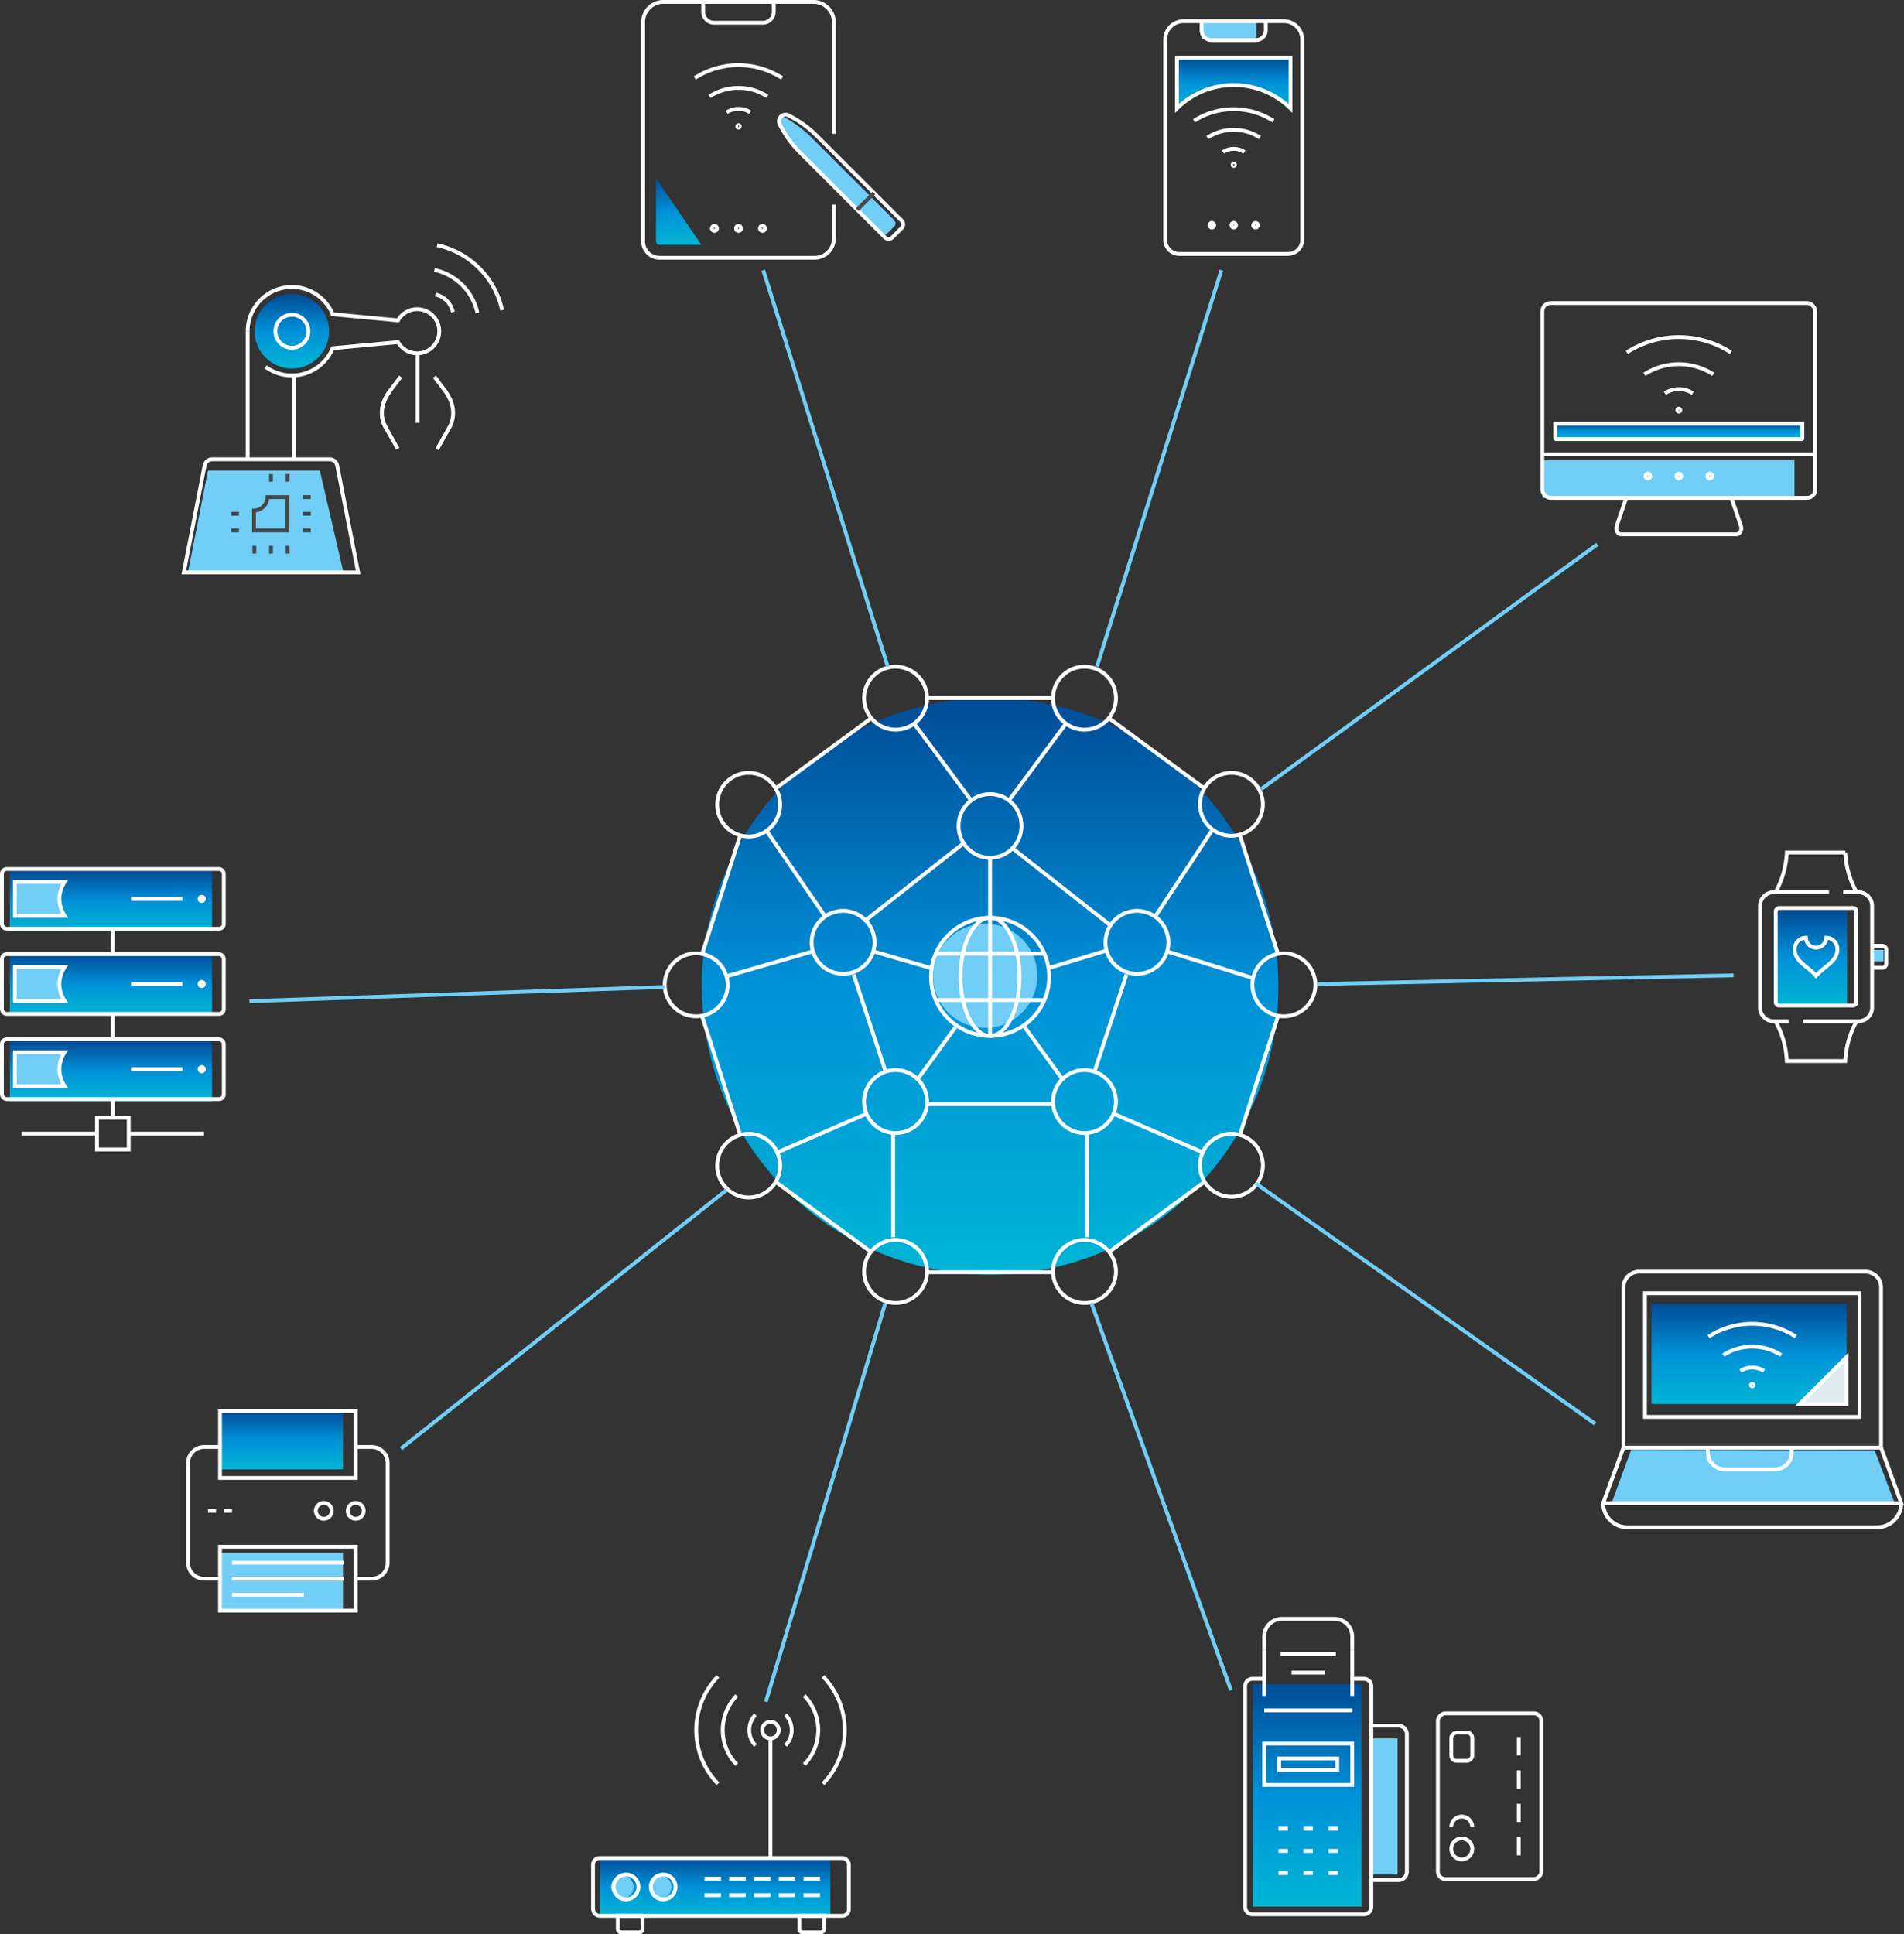 <svg xmlns="http://www.w3.org/2000/svg" xmlns:xlink="http://www.w3.org/1999/xlink" width="498.723" height="506.566" viewBox="0 0 498.723 506.566"><rect x="0" y="0" width="498.723" height="506.566" fill="#333333" stroke="none"/><defs><linearGradient id="a" x1="0.5" x2="0.5" y2="1" gradientUnits="objectBoundingBox"><stop offset="0" stop-color="#004c97"/><stop offset="0.5" stop-color="#0091d7"/><stop offset="1" stop-color="#00b5d6"/></linearGradient></defs><g transform="translate(-378.623 -150.629)"><circle cx="75.51" cy="75.51" r="75.51" transform="translate(562.443 333.45)" fill="url(#a)"/><circle cx="13.65" cy="13.65" r="13.65" transform="translate(623.021 392.532)" fill="#70cef7"/><rect width="3.007" height="3.007" transform="translate(868.994 399.392)" fill="#70cef7"/><path d="M706.945,393.238h-74.18q2.578-7,5.155-14.009l63.744.126Z" transform="translate(167.975 151.06)" fill="#70cef7"/><rect width="51.129" height="26.289" transform="translate(811.188 492.042)" fill="url(#a)"/><rect width="6.877" height="35.669" transform="translate(737.821 605.894)" fill="#70cef7"/><rect width="60.356" height="15.132" transform="translate(535.756 637.24)" fill="url(#a)"/><circle cx="2.96" cy="2.96" r="2.96" transform="translate(538.668 641.846)" fill="#70cef7"/><circle cx="2.96" cy="2.96" r="2.96" transform="translate(548.614 641.846)" fill="#70cef7"/><rect width="32.208" height="15.157" transform="translate(436.256 557.292)" fill="#70cef7"/><rect width="52.97" height="15.657" transform="translate(381.195 400.516)" fill="url(#a)"/><rect width="52.97" height="15.657" transform="translate(381.195 423.374)" fill="url(#a)"/><rect width="52.97" height="15.657" transform="translate(381.195 378.768)" fill="url(#a)"/><rect width="66.051" height="9.865" transform="translate(782.613 271.151)" fill="#70cef7"/><rect width="14.355" height="4.567" transform="translate(693.364 156.173)" fill="#70cef7"/><path d="M501.616,171.3h0a32.516,32.516,0,0,0,5.309,6.97l21.383,21.382a1.21,1.21,0,0,0,1.687.165l1.945-1.945a1.209,1.209,0,0,0-.164-1.687L510.394,174.8a32.463,32.463,0,0,0-6.97-5.309h0A1.291,1.291,0,0,0,501.616,171.3Z" transform="translate(80.967 12.008)" fill="#70cef7"/><circle cx="9.753" cy="9.753" r="9.753" transform="translate(445.322 227.634)" fill="url(#a)"/><rect width="18.504" height="24.836" transform="translate(843.945 389.128)" fill="url(#a)"/><rect width="28.475" height="58.242" transform="translate(706.772 591.711)" fill="url(#a)"/><path d="M413.674,224.975l-5.234,26.646h40.727l-6.175-26.646Z" transform="translate(19.415 48.905)" fill="#70cef7"/><rect width="32.208" height="15.269" transform="translate(436.256 520.177)" fill="url(#a)"/><g transform="translate(552.734 325.227)"><g transform="translate(9.715 8.223)"><g transform="translate(59.185)"><line x1="32.637" transform="translate(0 150.37)" fill="none" stroke="#fff" stroke-miterlimit="10" stroke-width="1"/><line x2="32.637" fill="none" stroke="#fff" stroke-miterlimit="10" stroke-width="1"/></g><g transform="translate(19.359 5.316)"><line x1="25.021" y2="18.386" transform="translate(87.331 121.355)" fill="none" stroke="#fff" stroke-miterlimit="10" stroke-width="1"/><line y1="18.337" x2="24.955" fill="none" stroke="#fff" stroke-miterlimit="10" stroke-width="1"/></g><g transform="translate(0 36.123)"><line x1="9.918" y2="30.872" transform="translate(140.996 47.252)" fill="none" stroke="#fff" stroke-miterlimit="10" stroke-width="1"/><line y1="31.159" x2="10.01" fill="none" stroke="#fff" stroke-miterlimit="10" stroke-width="1"/></g><g transform="translate(0.141 36.123)"><line x2="9.919" y2="30.873" transform="translate(140.855)" fill="none" stroke="#fff" stroke-miterlimit="10" stroke-width="1"/><line x1="9.869" y1="30.722" transform="translate(0 47.403)" fill="none" stroke="#fff" stroke-miterlimit="10" stroke-width="1"/></g><g transform="translate(19.36 5.314)"><line x2="24.957" y2="18.339" transform="translate(87.331)" fill="none" stroke="#fff" stroke-miterlimit="10" stroke-width="1"/><line x1="24.956" y1="18.338" transform="translate(0 121.404)" fill="none" stroke="#fff" stroke-miterlimit="10" stroke-width="1"/></g></g><g transform="translate(0 0)"><path d="M592.672,309.366a8.248,8.248,0,1,1-8.248-8.341A8.293,8.293,0,0,1,592.672,309.366Z" transform="translate(-422.234 -225.958)" fill="none" stroke="#fff" stroke-miterlimit="10" stroke-width="1"/><path d="M584.4,337.8a8.248,8.248,0,1,1-8.246-8.34A8.293,8.293,0,0,1,584.4,337.8Z" transform="translate(-427.71 -207.127)" fill="none" stroke="#fff" stroke-miterlimit="10" stroke-width="1"/><path d="M561.25,354.525a8.248,8.248,0,1,1-8.246-8.34A8.295,8.295,0,0,1,561.25,354.525Z" transform="translate(-443.043 -196.05)" fill="none" stroke="#fff" stroke-miterlimit="10" stroke-width="1"/><path d="M531.481,354.525a8.247,8.247,0,1,1-8.246-8.34A8.294,8.294,0,0,1,531.481,354.525Z" transform="translate(-462.757 -196.05)" fill="none" stroke="#fff" stroke-miterlimit="10" stroke-width="1"/><path d="M584.4,280.932a8.248,8.248,0,1,1-8.246-8.341A8.293,8.293,0,0,1,584.4,280.932Z" transform="translate(-427.71 -244.788)" fill="none" stroke="#fff" stroke-miterlimit="10" stroke-width="1"/><path d="M561.25,264.206A8.248,8.248,0,1,1,553,255.865,8.294,8.294,0,0,1,561.25,264.206Z" transform="translate(-443.043 -255.865)" fill="none" stroke="#fff" stroke-miterlimit="10" stroke-width="1"/><path d="M531.481,264.206a8.247,8.247,0,1,1-8.246-8.341A8.294,8.294,0,0,1,531.481,264.206Z" transform="translate(-462.757 -255.865)" fill="none" stroke="#fff" stroke-miterlimit="10" stroke-width="1"/><ellipse cx="8.247" cy="8.341" rx="8.247" ry="8.341" transform="translate(13.745 27.803)" fill="none" stroke="#fff" stroke-miterlimit="10" stroke-width="1"/><path d="M500.061,309.366a8.248,8.248,0,1,1-8.248-8.341A8.294,8.294,0,0,1,500.061,309.366Z" transform="translate(-483.566 -225.958)" fill="none" stroke="#fff" stroke-miterlimit="10" stroke-width="1"/><ellipse cx="8.247" cy="8.341" rx="8.247" ry="8.341" transform="translate(13.745 122.331)" fill="none" stroke="#fff" stroke-miterlimit="10" stroke-width="1"/></g></g><g transform="translate(602.215 371.451)"><line x1="32.637" transform="translate(19.418 68.358)" fill="none" stroke="#fff" stroke-miterlimit="10" stroke-width="1"/><line x1="8.247" y2="25.022" transform="translate(63.227 34.403)" fill="none" stroke="#fff" stroke-miterlimit="10" stroke-width="1"/><line x2="26.063" y2="20.502" transform="translate(41.235 1.04)" fill="none" stroke="#fff" stroke-miterlimit="10" stroke-width="1"/><line y1="20.502" x2="26.063" transform="translate(2.749)" fill="none" stroke="#fff" stroke-miterlimit="10" stroke-width="1"/><line x1="8.247" y1="25.022" transform="translate(0 34.403)" fill="none" stroke="#fff" stroke-miterlimit="10" stroke-width="1"/></g><path d="M531.481,327.764a8.247,8.247,0,1,1-8.246-8.341A8.294,8.294,0,0,1,531.481,327.764Z" transform="translate(89.977 111.454)" fill="none" stroke="#fff" stroke-miterlimit="10" stroke-width="1"/><path d="M561.25,327.764A8.248,8.248,0,1,1,553,319.423,8.295,8.295,0,0,1,561.25,327.764Z" transform="translate(109.69 111.454)" fill="none" stroke="#fff" stroke-miterlimit="10" stroke-width="1"/><path d="M569.519,302.675a8.248,8.248,0,1,1-8.246-8.34A8.293,8.293,0,0,1,569.519,302.675Z" transform="translate(115.166 94.839)" fill="none" stroke="#fff" stroke-miterlimit="10" stroke-width="1"/><ellipse cx="8.247" cy="8.341" rx="8.247" ry="8.341" transform="translate(629.705 358.59)" fill="none" stroke="#fff" stroke-miterlimit="10" stroke-width="1"/><path d="M523.212,302.675a8.247,8.247,0,1,1-8.246-8.34A8.294,8.294,0,0,1,523.212,302.675Z" transform="translate(84.501 94.839)" fill="none" stroke="#fff" stroke-miterlimit="10" stroke-width="1"/><g transform="translate(568.899 340.238)"><line y1="20.027" x2="14.852" transform="translate(73.996 0)" fill="none" stroke="#fff" stroke-miterlimit="10" stroke-width="1"/><line x2="14.851" y2="20.027" transform="translate(49.259 0)" fill="none" stroke="#fff" stroke-miterlimit="10" stroke-width="1"/><line x1="14.505" y2="22.005" transform="translate(112.569 28.053)" fill="none" stroke="#fff" stroke-miterlimit="10" stroke-width="1"/><line x1="22.187" y1="6.904" transform="translate(115.766 59.659)" fill="none" stroke="#fff" stroke-miterlimit="10" stroke-width="1"/><line x1="23.817" y1="10.323" transform="translate(101.444 102.084)" fill="none" stroke="#fff" stroke-miterlimit="10" stroke-width="1"/><line y1="27.507" transform="translate(94.437 106.906)" fill="none" stroke="#fff" stroke-miterlimit="10" stroke-width="1"/><line y2="27.507" transform="translate(43.669 106.906)" fill="none" stroke="#fff" stroke-miterlimit="10" stroke-width="1"/><line y1="10.323" x2="23.817" transform="translate(12.845 102.084)" fill="none" stroke="#fff" stroke-miterlimit="10" stroke-width="1"/><line y1="6.541" x2="22.636" transform="translate(0 59.542)" fill="none" stroke="#fff" stroke-miterlimit="10" stroke-width="1"/><line x2="15.39" y2="22.483" transform="translate(10.564 28.053)" fill="none" stroke="#fff" stroke-miterlimit="10" stroke-width="1"/></g><g transform="translate(607.713 375.627)"><line y1="4.729" x2="15.585" transform="translate(45.478 23.839)" fill="none" stroke="#fff" stroke-miterlimit="10" stroke-width="1"/><line y2="14.956" transform="translate(30.239)" fill="none" stroke="#fff" stroke-miterlimit="10" stroke-width="1"/><line x2="14.767" y2="4.267" transform="translate(0 24.27)" fill="none" stroke="#fff" stroke-miterlimit="10" stroke-width="1"/><line y1="14.019" x2="10.177" transform="translate(10.996 44.011)" fill="none" stroke="#fff" stroke-miterlimit="10" stroke-width="1"/><line x1="10.177" y1="14.019" transform="translate(39.305 44.011)" fill="none" stroke="#fff" stroke-miterlimit="10" stroke-width="1"/></g><g transform="translate(379.123 378.213)"><line y2="4.879" transform="translate(29.059 60.263)" fill="none" stroke="#fff" stroke-miterlimit="10" stroke-width="1"/><rect width="8.316" height="8.316" transform="translate(24.901 65.142)" fill="none" stroke="#fff" stroke-miterlimit="10" stroke-width="1"/><line x1="19.705" transform="translate(33.217 69.3)" fill="none" stroke="#fff" stroke-miterlimit="10" stroke-width="1"/><line x1="19.705" transform="translate(5.19 69.3)" fill="none" stroke="#fff" stroke-miterlimit="10" stroke-width="1"/><rect width="58.117" height="15.657" rx="1.246" transform="translate(0 44.606)" fill="none" stroke="#fff" stroke-miterlimit="10" stroke-width="1"/><line x2="13.453" transform="translate(33.834 52.434)" fill="none" stroke="#fff" stroke-miterlimit="10" stroke-width="1"/><path d="M411.382,319.506a.555.555,0,1,0-.555.555A.555.555,0,0,0,411.382,319.506Z" transform="translate(-358.495 -267.072)" fill="none" stroke="#fff" stroke-miterlimit="10" stroke-width="1"/><rect width="58.117" height="15.657" rx="1.246" transform="translate(0 22.303)" fill="none" stroke="#fff" stroke-miterlimit="10" stroke-width="1"/><line x2="13.453" transform="translate(33.834 30.131)" fill="none" stroke="#fff" stroke-miterlimit="10" stroke-width="1"/><path d="M411.382,306.089a.555.555,0,1,0-.555.555A.555.555,0,0,0,411.382,306.089Z" transform="translate(-358.495 -275.957)" fill="none" stroke="#fff" stroke-miterlimit="10" stroke-width="1"/><rect width="58.117" height="15.657" rx="1.246" transform="translate(0 0)" fill="none" stroke="#fff" stroke-miterlimit="10" stroke-width="1"/><line x2="13.453" transform="translate(33.834 7.829)" fill="none" stroke="#fff" stroke-miterlimit="10" stroke-width="1"/><path d="M411.382,292.671a.555.555,0,1,0-.555.555A.556.556,0,0,0,411.382,292.671Z" transform="translate(-358.495 -284.843)" fill="none" stroke="#fff" stroke-miterlimit="10" stroke-width="1"/><line y2="6.646" transform="translate(29.033 15.657)" fill="none" stroke="#fff" stroke-miterlimit="10" stroke-width="1"/><line y2="6.646" transform="translate(29.033 37.96)" fill="none" stroke="#fff" stroke-miterlimit="10" stroke-width="1"/><path d="M392.819,294.222a8.226,8.226,0,0,1,1.386-4.447H381.157v8.895h13.049A8.227,8.227,0,0,1,392.819,294.222Z" transform="translate(-377.776 -286.394)" fill="#70cef7" stroke="#fff" stroke-width="1"/><path d="M392.819,307.64a8.227,8.227,0,0,1,1.386-4.448H381.157v8.895h13.049A8.226,8.226,0,0,1,392.819,307.64Z" transform="translate(-377.776 -277.508)" fill="#70cef7" stroke="#fff" stroke-width="1"/><path d="M392.819,321.057a8.231,8.231,0,0,1,1.386-4.448H381.157v8.9h13.049A8.231,8.231,0,0,1,392.819,321.057Z" transform="translate(-377.776 -268.623)" fill="#70cef7" stroke="#fff" stroke-width="1"/></g><g transform="translate(427.892 520.177)"><rect width="35.545" height="17.511" transform="translate(8.364 0)" fill="none" stroke="#fff" stroke-miterlimit="10" stroke-width="1"/><rect width="35.545" height="16.727" transform="translate(8.364 35.545)" fill="none" stroke="#fff" stroke-miterlimit="10" stroke-width="1"/><path d="M434.877,413.306h4.182a4.183,4.183,0,0,0,4.182-4.182V382.988a4.182,4.182,0,0,0-4.182-4.182h-4.182" transform="translate(-390.969 -369.397)" fill="none" stroke="#fff" stroke-miterlimit="10" stroke-width="1"/><path d="M416.826,378.806h-4.182a4.182,4.182,0,0,0-4.182,4.182v26.136a4.183,4.183,0,0,0,4.182,4.182h4.182" transform="translate(-408.462 -369.397)" fill="none" stroke="#fff" stroke-miterlimit="10" stroke-width="1"/><g transform="translate(33.455 24.045)"><circle cx="2.091" cy="2.091" r="2.091" fill="none" stroke="#fff" stroke-miterlimit="10" stroke-width="1"/><circle cx="2.091" cy="2.091" r="2.091" transform="translate(8.363)" fill="none" stroke="#fff" stroke-miterlimit="10" stroke-width="1"/></g><g transform="translate(11.5 39.726)"><line x2="29.272" fill="none" stroke="#fff" stroke-miterlimit="10" stroke-width="1"/><line x2="29.272" transform="translate(0 4.182)" fill="none" stroke="#fff" stroke-miterlimit="10" stroke-width="1"/><line x2="18.818" transform="translate(0 8.364)" fill="none" stroke="#fff" stroke-miterlimit="10" stroke-width="1"/></g><g transform="translate(5.228 26.136)"><line x2="2.091" fill="none" stroke="#fff" stroke-miterlimit="10" stroke-width="1"/><line x2="2.091" transform="translate(4.182)" fill="none" stroke="#fff" stroke-miterlimit="10" stroke-width="1"/></g></g><g transform="translate(533.961 589.682)"><path d="M0,0H6.485a0,0,0,0,1,0,0V3.466a.858.858,0,0,1-.858.858H.858A.858.858,0,0,1,0,3.466V0A0,0,0,0,1,0,0Z" transform="translate(54.043 62.69)" fill="none" stroke="#fff" stroke-miterlimit="10" stroke-width="1"/><path d="M0,0H6.485a0,0,0,0,1,0,0V3.466a.858.858,0,0,1-.858.858H.858A.858.858,0,0,1,0,3.466V0A0,0,0,0,1,0,0Z" transform="translate(6.485 62.69)" fill="none" stroke="#fff" stroke-miterlimit="10" stroke-width="1"/><g transform="translate(5.404 51.881)"><circle cx="3.243" cy="3.243" r="3.243" fill="none" stroke="#fff" stroke-miterlimit="10" stroke-width="1"/><circle cx="3.243" cy="3.243" r="3.243" transform="translate(9.728)" fill="none" stroke="#fff" stroke-miterlimit="10" stroke-width="1"/></g><g transform="translate(27.022)"><path d="M498.517,429.026a5.763,5.763,0,0,1,0-8.029" transform="translate(-482.992 -410.96)" fill="none" stroke="#fff" stroke-miterlimit="10" stroke-width="1"/><path d="M502.6,421a5.763,5.763,0,0,1,0,8.029" transform="translate(-479.212 -410.96)" fill="none" stroke="#fff" stroke-miterlimit="10" stroke-width="1"/><path d="M496.371,436.043a12.969,12.969,0,0,1,0-18.065" transform="translate(-485.76 -412.96)" fill="none" stroke="#fff" stroke-miterlimit="10" stroke-width="1"/><path d="M505.553,417.978a12.966,12.966,0,0,1,0,18.065" transform="translate(-477.254 -412.96)" fill="none" stroke="#fff" stroke-miterlimit="10" stroke-width="1"/><path d="M494.226,443.061a20.175,20.175,0,0,1,0-28.1" transform="translate(-488.529 -414.959)" fill="none" stroke="#fff" stroke-miterlimit="10" stroke-width="1"/><path d="M508.509,414.959a20.172,20.172,0,0,1,0,28.1" transform="translate(-475.296 -414.959)" fill="none" stroke="#fff" stroke-miterlimit="10" stroke-width="1"/><g transform="translate(17.293 11.89)"><path d="M503.256,424.273a2.162,2.162,0,1,1-2.161-2.161A2.161,2.161,0,0,1,503.256,424.273Z" transform="translate(-498.932 -422.112)" fill="none" stroke="#fff" stroke-miterlimit="10" stroke-width="1"/><line y2="31.345" transform="translate(2.162 4.323)" fill="none" stroke="#fff" stroke-miterlimit="10" stroke-width="1"/></g></g><rect width="67.014" height="15.132" rx="1.716" transform="translate(0 47.558)" fill="none" stroke="#fff" stroke-miterlimit="10" stroke-width="1"/><g transform="translate(29.183 52.962)"><line x2="4.323" fill="none" stroke="#fff" stroke-miterlimit="10" stroke-width="1"/><line x2="4.323" transform="translate(6.485)" fill="none" stroke="#fff" stroke-miterlimit="10" stroke-width="1"/><line x2="4.323" transform="translate(12.97)" fill="none" stroke="#fff" stroke-miterlimit="10" stroke-width="1"/><line x2="4.323" transform="translate(19.456)" fill="none" stroke="#fff" stroke-miterlimit="10" stroke-width="1"/><line x2="4.323" transform="translate(25.941)" fill="none" stroke="#fff" stroke-miterlimit="10" stroke-width="1"/><g transform="translate(0 4.323)"><line x2="4.323" fill="none" stroke="#fff" stroke-miterlimit="10" stroke-width="1"/><line x2="4.323" transform="translate(6.485)" fill="none" stroke="#fff" stroke-miterlimit="10" stroke-width="1"/><line x2="4.323" transform="translate(12.97)" fill="none" stroke="#fff" stroke-miterlimit="10" stroke-width="1"/><line x2="4.323" transform="translate(19.456)" fill="none" stroke="#fff" stroke-miterlimit="10" stroke-width="1"/><line x2="4.323" transform="translate(25.941)" fill="none" stroke="#fff" stroke-miterlimit="10" stroke-width="1"/></g></g></g><g transform="translate(839.624 373.888)"><path d="M663.68,325.206h-3.908a3.613,3.613,0,0,1-3.615-3.614V295.013a3.613,3.613,0,0,1,3.615-3.614h14.465" transform="translate(-656.157 -280.993)" fill="none" stroke="#fff" stroke-miterlimit="10" stroke-width="1"/><path d="M662.887,325.206h14.568a3.614,3.614,0,0,0,3.615-3.614V295.013a3.614,3.614,0,0,0-3.615-3.614H673.5" transform="translate(-651.7 -280.993)" fill="none" stroke="#fff" stroke-miterlimit="10" stroke-width="1"/><rect width="25.535" height="21.097" rx="0.828" transform="translate(25.233 14.541) rotate(90)" fill="none" stroke="#fff" stroke-miterlimit="10" stroke-width="1"/><path d="M673.826,299.83h2.645a1.078,1.078,0,0,1,1.077,1.079v3.62a1.078,1.078,0,0,1-1.077,1.079h-2.645" transform="translate(-644.456 -275.41)" fill="none" stroke="#fff" stroke-miterlimit="10" stroke-width="1"/><path d="M658.605,295.545a23.722,23.722,0,0,0,2.957-10.406h15.316a23.721,23.721,0,0,0,2.957,10.406" transform="translate(-654.536 -285.139)" fill="none" stroke="#fff" stroke-miterlimit="10" stroke-width="1"/><path d="M679.835,311.737a23.721,23.721,0,0,0-2.957,10.406H661.562a23.722,23.722,0,0,0-2.957-10.406" transform="translate(-654.536 -267.524)" fill="none" stroke="#fff" stroke-miterlimit="10" stroke-width="1"/><g transform="translate(9.103 22.324)"><path d="M672.778,301.207a2.965,2.965,0,0,0-2.909-2.638,2.655,2.655,0,0,1-5.309,0,2.966,2.966,0,0,0-2.909,2.638c-.3,3.516,3.285,4.676,5.564,7.332C669.494,305.883,673.083,304.723,672.778,301.207Z" transform="translate(-661.633 -298.569)" fill="none" stroke="#fff" stroke-miterlimit="10" stroke-width="1"/></g></g><g transform="translate(782.613 229.993)"><rect width="71.499" height="51.023" rx="2.161" fill="none" stroke="#fff" stroke-miterlimit="10" stroke-width="1"/><line x2="71.499" transform="translate(0 39.61)" fill="none" stroke="#fff" stroke-miterlimit="10" stroke-width="1"/><g transform="translate(22.122 8.917)"><path d="M637.944,210.863a16.63,16.63,0,0,1,18.027,0" transform="translate(-633.33 -201.109)" fill="none" stroke="#fff" stroke-miterlimit="10" stroke-width="1"/><path d="M635.168,207.95a25.148,25.148,0,0,1,27.256,0" transform="translate(-635.168 -203.937)" fill="none" stroke="#fff" stroke-miterlimit="10" stroke-width="1"/><path d="M641.161,213.221a6.769,6.769,0,0,1,7.332,0" transform="translate(-631.199 -198.503)" fill="none" stroke="#fff" stroke-miterlimit="10" stroke-width="1"/></g><path d="M643.9,215.59a.383.383,0,1,1-.384-.384A.383.383,0,0,1,643.9,215.59Z" transform="translate(-607.769 -187.557)" fill="none" stroke="#fff" stroke-miterlimit="10" stroke-width="1"/><path d="M639.386,226.088a.635.635,0,1,1-.635-.635A.635.635,0,0,1,639.386,226.088Z" transform="translate(-611.094 -180.771)" fill="none" stroke="#fff" stroke-miterlimit="10" stroke-width="1"/><path d="M644.254,226.088a.635.635,0,1,1-.635-.635A.635.635,0,0,1,644.254,226.088Z" transform="translate(-607.87 -180.771)" fill="none" stroke="#fff" stroke-miterlimit="10" stroke-width="1"/><path d="M649.123,226.088a.635.635,0,1,1-.635-.635A.635.635,0,0,1,649.123,226.088Z" transform="translate(-604.646 -180.771)" fill="none" stroke="#fff" stroke-miterlimit="10" stroke-width="1"/><path d="M636.109,229.268l-2.5,7.357c-.351,1.034.258,2.181,1.159,2.181h30.238c.9,0,1.509-1.147,1.159-2.181l-2.495-7.357" transform="translate(-614.142 -178.245)" fill="none" stroke="#fff" stroke-miterlimit="10" stroke-width="1"/><path d="M623.893,217.581v3.856a.182.182,0,0,0,.181.181h64.377a.182.182,0,0,0,.181-.181v-3.856Z" transform="translate(-620.513 -185.984)" stroke="#fff" stroke-width="1" fill="url(#a)"/></g><g transform="translate(547.072 151.129)"><g transform="translate(13.542 16.564)"><path d="M490.636,166.906a13.96,13.96,0,0,1,15.13,0" transform="translate(-486.765 -158.72)" fill="none" stroke="#fff" stroke-miterlimit="10" stroke-width="1"/><path d="M488.307,164.462a21.1,21.1,0,0,1,22.874,0" transform="translate(-488.307 -161.094)" fill="none" stroke="#fff" stroke-miterlimit="10" stroke-width="1"/><path d="M493.336,168.886a5.678,5.678,0,0,1,6.154,0" transform="translate(-484.977 -156.534)" fill="none" stroke="#fff" stroke-miterlimit="10" stroke-width="1"/></g><path d="M495.637,170.874a.322.322,0,1,1-.323-.322A.321.321,0,0,1,495.637,170.874Z" transform="translate(-470.336 -138.266)" fill="none" stroke="#fff" stroke-miterlimit="10" stroke-width="1"/><path d="M492.322,187.075a.657.657,0,1,1-.658-.657A.658.658,0,0,1,492.322,187.075Z" transform="translate(-472.976 -127.759)" fill="none" stroke="#fff" stroke-miterlimit="10" stroke-width="1"/><path d="M496.107,187.075a.657.657,0,1,1-.658-.657A.657.657,0,0,1,496.107,187.075Z" transform="translate(-470.47 -127.759)" fill="none" stroke="#fff" stroke-miterlimit="10" stroke-width="1"/><path d="M499.892,187.075a.657.657,0,1,1-.658-.657A.657.657,0,0,1,499.892,187.075Z" transform="translate(-467.963 -127.759)" fill="none" stroke="#fff" stroke-miterlimit="10" stroke-width="1"/><path d="M530.117,204.2v8.921a5.008,5.008,0,0,1-5.008,5.008H484.467a4.305,4.305,0,0,1-4.307-4.305v-57.4a5.3,5.3,0,0,1,5.3-5.3h39.357a5.3,5.3,0,0,1,5.3,5.3v29.247" transform="translate(-480.16 -151.129)" fill="none" stroke="#fff" stroke-miterlimit="10" stroke-width="1"/><path d="M489.624,151.129v2.59a2.866,2.866,0,0,0,2.866,2.866h12.763a2.866,2.866,0,0,0,2.866-2.866v-2.59" transform="translate(-473.892 -151.129)" fill="none" stroke="#fff" stroke-miterlimit="10" stroke-width="1"/><path d="M501.747,171.361h0a28.281,28.281,0,0,0,5.341,7.437l22.251,22.253a1.363,1.363,0,0,0,1.927,0l2.457-2.457a1.363,1.363,0,0,0,0-1.927L511.47,174.415a28.278,28.278,0,0,0-7.437-5.339h0A1.706,1.706,0,0,0,501.747,171.361Z" transform="translate(-465.986 -139.366)" fill="none" stroke="#fff" stroke-miterlimit="10" stroke-width="1"/><line y1="4.383" x2="4.383" transform="translate(56.083 50.03)" fill="none" stroke="#464749" stroke-miterlimit="10" stroke-width="1"/><path d="M483.12,196.367h10.951l-11.877-17.479v16.553A.927.927,0,0,0,483.12,196.367Z" transform="translate(-478.813 -132.745)" fill="url(#a)"/></g><g transform="translate(798.558 483.681)"><g transform="translate(27.6 13.65)"><path d="M650.385,365.214a13.963,13.963,0,0,1,15.131,0" transform="translate(-646.514 -357.028)" fill="none" stroke="#fff" stroke-miterlimit="10" stroke-width="1"/><path d="M648.056,362.77a21.1,21.1,0,0,1,22.874,0" transform="translate(-648.056 -359.402)" fill="none" stroke="#fff" stroke-miterlimit="10" stroke-width="1"/><path d="M653.085,367.194a5.678,5.678,0,0,1,6.154,0" transform="translate(-644.726 -354.842)" fill="none" stroke="#fff" stroke-miterlimit="10" stroke-width="1"/></g><path d="M655.386,369.181a.322.322,0,1,1-.323-.321A.323.323,0,0,1,655.386,369.181Z" transform="translate(-616.028 -339.488)" fill="none" stroke="#fff" stroke-miterlimit="10" stroke-width="1"/><path d="M702.114,397.253V355.276a4.085,4.085,0,0,0-4.084-4.086h-59.3a4.087,4.087,0,0,0-4.086,4.086v41.977Z" transform="translate(-629.341 -351.19)" fill="none" stroke="#fff" stroke-miterlimit="10" stroke-width="1"/><rect width="56.205" height="32.396" transform="translate(10.935 5.635)" fill="none" stroke="#fff" stroke-miterlimit="10" stroke-width="1"/><path d="M636.752,378.9l-5.3,14.553h78.074l-5.3-14.553" transform="translate(-631.452 -332.838)" fill="none" stroke="#fff" stroke-miterlimit="10" stroke-width="1"/><path d="M709.526,387.656h0a6.329,6.329,0,0,1-6.328,6.328H637.78a6.328,6.328,0,0,1-6.328-6.328h0" transform="translate(-631.452 -327.04)" fill="none" stroke="#fff" stroke-miterlimit="10" stroke-width="1"/><path d="M669.921,378.9v1.265a4.437,4.437,0,0,1-4.437,4.437h-13.1a4.437,4.437,0,0,1-4.438-4.437V378.9" transform="translate(-620.529 -332.838)" fill="none" stroke="#fff" stroke-miterlimit="10" stroke-width="1"/><path d="M674.706,364.64l-12.293,12.293h12.293Z" transform="translate(-610.948 -342.283)" fill="#e0eaf1" stroke="#fff" stroke-width="1"/></g><g transform="translate(683.832 156.174)"><path d="M598.32,198.99v12.45a3.675,3.675,0,0,1-3.675,3.675H566.111a3.676,3.676,0,0,1-3.677-3.675V158.985a4.821,4.821,0,0,1,4.822-4.821H593.5a4.82,4.82,0,0,1,4.821,4.821V198.99" transform="translate(-562.434 -154.164)" fill="none" stroke="#fff" stroke-miterlimit="10" stroke-width="1"/><path d="M568.168,154.164v2.355a2.606,2.606,0,0,0,2.606,2.606h11.611a2.606,2.606,0,0,0,2.606-2.606v-2.355" transform="translate(-558.637 -154.164)" fill="none" stroke="#fff" stroke-miterlimit="10" stroke-width="1"/><g transform="translate(7.553 23.042)"><path d="M569.094,173.306a12.686,12.686,0,0,1,13.745,0" transform="translate(-565.577 -165.869)" fill="none" stroke="#fff" stroke-miterlimit="10" stroke-width="1"/><path d="M566.978,171.086a19.168,19.168,0,0,1,20.78,0" transform="translate(-566.978 -168.026)" fill="none" stroke="#fff" stroke-miterlimit="10" stroke-width="1"/><path d="M571.547,175.1a5.159,5.159,0,0,1,5.59,0" transform="translate(-563.952 -163.883)" fill="none" stroke="#fff" stroke-miterlimit="10" stroke-width="1"/><path d="M573.638,176.911a.293.293,0,1,1-.293-.293A.293.293,0,0,1,573.638,176.911Z" transform="translate(-562.955 -162.336)" fill="none" stroke="#fff" stroke-miterlimit="10" stroke-width="1"/></g><g transform="translate(11.631 52.841)"><path d="M570.625,186.55a.6.6,0,1,1-.6-.6A.6.6,0,0,1,570.625,186.55Z" transform="translate(-569.431 -185.953)" fill="none" stroke="#fff" stroke-miterlimit="10" stroke-width="1"/><path d="M574.064,186.55a.6.6,0,1,1-.6-.6A.6.6,0,0,1,574.064,186.55Z" transform="translate(-567.154 -185.953)" fill="none" stroke="#fff" stroke-miterlimit="10" stroke-width="1"/><path d="M577.5,186.55a.6.6,0,1,1-.6-.6A.6.6,0,0,1,577.5,186.55Z" transform="translate(-564.877 -185.953)" fill="none" stroke="#fff" stroke-miterlimit="10" stroke-width="1"/></g><path d="M564.282,159.914V173.2a21.162,21.162,0,0,1,29.744,0V159.914Z" transform="translate(-561.21 -150.356)" stroke="#fff" stroke-width="1" fill="url(#a)"/></g><g transform="translate(426.781 214.85)"><g transform="translate(12.415 59.926)"><line x2="2.021" transform="translate(18.796 6.044)" fill="none" stroke="#464749" stroke-miterlimit="10" stroke-width="1"/><line x2="2.021" transform="translate(18.796 10.408)" fill="none" stroke="#464749" stroke-miterlimit="10" stroke-width="1"/><line x2="2.021" transform="translate(18.796 14.773)" fill="none" stroke="#464749" stroke-miterlimit="10" stroke-width="1"/><line x2="2.021" transform="translate(0 10.408)" fill="none" stroke="#464749" stroke-miterlimit="10" stroke-width="1"/><line x2="2.021" transform="translate(0 14.773)" fill="none" stroke="#464749" stroke-miterlimit="10" stroke-width="1"/><line y2="2.021" transform="translate(14.773 18.796)" fill="none" stroke="#464749" stroke-miterlimit="10" stroke-width="1"/><line y2="2.021" transform="translate(10.409 18.796)" fill="none" stroke="#464749" stroke-miterlimit="10" stroke-width="1"/><line y2="2.021" transform="translate(6.044 18.796)" fill="none" stroke="#464749" stroke-miterlimit="10" stroke-width="1"/><line y2="2.021" transform="translate(14.773)" fill="none" stroke="#464749" stroke-miterlimit="10" stroke-width="1"/><line y2="2.021" transform="translate(10.409)" fill="none" stroke="#464749" stroke-miterlimit="10" stroke-width="1"/><path d="M422.347,229.15a3.509,3.509,0,0,1-3.509,3.509v5.221h8.73v-8.73Z" transform="translate(-412.895 -223.106)" fill="none" stroke="#464749" stroke-miterlimit="10" stroke-width="1"/></g><line y1="21.949" transform="translate(28.887 34.12)" fill="none" stroke="#fff" stroke-miterlimit="10" stroke-width="1"/><line y2="33.532" transform="translate(16.711 22.537)" fill="none" stroke="#fff" stroke-miterlimit="10" stroke-width="1"/><path d="M407.794,252.8l5.437-28a2.013,2.013,0,0,1,1.973-1.611h30.777a2.013,2.013,0,0,1,1.973,1.611l5.487,28Z" transform="translate(-407.794 -167.125)" fill="none" stroke="#fff" stroke-miterlimit="10" stroke-width="1"/><g transform="translate(65.636)"><path d="M447.28,193.354a14.7,14.7,0,0,1,11.262,11.26" transform="translate(-447.28 -186.886)" fill="none" stroke="#fff" stroke-miterlimit="10" stroke-width="1"/><path d="M447.7,189.463a22.213,22.213,0,0,1,17.025,17.025" transform="translate(-446.999 -189.463)" fill="none" stroke="#fff" stroke-miterlimit="10" stroke-width="1"/><path d="M447.424,197.229a5.976,5.976,0,0,1,4.581,4.579" transform="translate(-447.185 -184.32)" fill="none" stroke="#fff" stroke-miterlimit="10" stroke-width="1"/></g><g transform="translate(51.838 34.442)"><path d="M443.909,210.183l-2.643,3.5c-2.276,3.012-3.093,6.544-1.24,9.834l3.117,5.53" transform="translate(-438.963 -210.183)" fill="none" stroke="#fff" stroke-miterlimit="10" stroke-width="1"/><path d="M447.28,210.183l2.643,3.5c2.277,3.012,3.093,6.544,1.24,9.834l-3.19,5.662" transform="translate(-433.482 -210.183)" fill="none" stroke="#fff" stroke-miterlimit="10" stroke-width="1"/><path d="M441.283,212.287c-2.329,3.03-3.155,6.566-1.24,9.834" transform="translate(-438.979 -208.79)" fill="none" stroke="#fff" stroke-miterlimit="10" stroke-width="1"/></g><line y2="17.987" transform="translate(61.21 28.537)" fill="none" stroke="#fff" stroke-miterlimit="10" stroke-width="1"/><path d="M422.541,216.949a11.586,11.586,0,0,0,17.585-4.869l17.1-1.6a5.779,5.779,0,1,0,0-5.7l-17.1-1.6a11.583,11.583,0,0,0-22.279,4.445" transform="translate(-401.136 -185.099)" fill="none" stroke="#fff" stroke-miterlimit="10" stroke-width="1"/><path d="M426.535,200.423a4.319,4.319,0,1,1-4.317,4.319A4.318,4.318,0,0,1,426.535,200.423Z" transform="translate(-398.242 -182.205)" fill="none" stroke="#fff" stroke-miterlimit="10" stroke-width="1"/></g><g transform="translate(704.754 574.593)"><path d="M603.086,415.327h3.057a1.945,1.945,0,0,1,1.945,1.945v57.8a1.945,1.945,0,0,1-1.945,1.945H576.966a1.946,1.946,0,0,1-1.946-1.945v-57.8a1.946,1.946,0,0,1,1.946-1.945h3.055" transform="translate(-575.02 -399.627)" fill="none" stroke="#fff" stroke-miterlimit="10" stroke-width="1"/><rect width="23.063" height="10.837" transform="translate(5.002 32.65)" fill="none" stroke="#fff" stroke-miterlimit="10" stroke-width="1"/><rect width="2.996" height="15.223" transform="translate(24.145 36.571) rotate(90)" fill="none" stroke="#fff" stroke-miterlimit="10" stroke-width="1"/><line x2="23.063" transform="translate(5.002 23.967)" fill="none" stroke="#fff" stroke-miterlimit="10" stroke-width="1"/><path d="M578.029,413.871v-3.334a4.655,4.655,0,0,1,4.655-4.654h13.755a4.654,4.654,0,0,1,4.654,4.654v3.334" transform="translate(-573.027 -405.882)" fill="none" stroke="#fff" stroke-miterlimit="10" stroke-width="1"/><line y2="12.192" transform="translate(28.066 7.989)" fill="none" stroke="#fff" stroke-miterlimit="10" stroke-width="1"/><line y1="12.192" transform="translate(5.002 7.989)" fill="none" stroke="#fff" stroke-miterlimit="10" stroke-width="1"/><line x2="14.484" transform="translate(9.292 9.24)" fill="none" stroke="#fff" stroke-miterlimit="10" stroke-width="1"/><line x2="8.753" transform="translate(12.158 14.085)" fill="none" stroke="#fff" stroke-miterlimit="10" stroke-width="1"/><path d="M594.913,422.724h7.124a2.185,2.185,0,0,1,2.184,2.184v36.063a2.185,2.185,0,0,1-2.184,2.184h-7.124" transform="translate(-561.846 -394.728)" fill="none" stroke="#fff" stroke-miterlimit="10" stroke-width="1"/><line x2="2.476" transform="translate(8.739 54.973)" fill="none" stroke="#fff" stroke-miterlimit="10" stroke-width="1"/><line x2="2.476" transform="translate(15.296 54.973)" fill="none" stroke="#fff" stroke-miterlimit="10" stroke-width="1"/><line x2="2.476" transform="translate(21.853 54.973)" fill="none" stroke="#fff" stroke-miterlimit="10" stroke-width="1"/><line x2="2.476" transform="translate(8.739 60.776)" fill="none" stroke="#fff" stroke-miterlimit="10" stroke-width="1"/><line x2="2.476" transform="translate(15.296 60.776)" fill="none" stroke="#fff" stroke-miterlimit="10" stroke-width="1"/><line x2="2.476" transform="translate(21.853 60.776)" fill="none" stroke="#fff" stroke-miterlimit="10" stroke-width="1"/><line x2="2.476" transform="translate(8.739 66.578)" fill="none" stroke="#fff" stroke-miterlimit="10" stroke-width="1"/><line x2="2.476" transform="translate(15.296 66.578)" fill="none" stroke="#fff" stroke-miterlimit="10" stroke-width="1"/><line x2="2.476" transform="translate(21.853 66.578)" fill="none" stroke="#fff" stroke-miterlimit="10" stroke-width="1"/><g transform="translate(50.501 24.747)"><path d="M610.26,440.482a2.743,2.743,0,1,1-2.743,2.743A2.743,2.743,0,0,1,610.26,440.482Z" transform="translate(-604 -407.715)" fill="none" stroke="#fff" stroke-miterlimit="10" stroke-width="1"/><rect width="43.41" height="27.092" rx="1.969" transform="translate(0 43.41) rotate(-90)" fill="none" stroke="#fff" stroke-miterlimit="10" stroke-width="1"/><rect width="7.393" height="5.484" rx="1.379" transform="translate(3.518 12.44) rotate(-90)" fill="none" stroke="#fff" stroke-miterlimit="10" stroke-width="1"/><path d="M613,439.81a2.743,2.743,0,1,0-5.485,0" transform="translate(-604 -409.976)" fill="none" stroke="#fff" stroke-miterlimit="10" stroke-width="1"/><g transform="translate(21.183 6.215)"><line y1="4.781" transform="translate(0 26.199)" fill="none" stroke="#fff" stroke-miterlimit="10" stroke-width="1"/><line y1="4.781" transform="translate(0 17.466)" fill="none" stroke="#fff" stroke-miterlimit="10" stroke-width="1"/><line y1="4.781" transform="translate(0 8.733)" fill="none" stroke="#fff" stroke-miterlimit="10" stroke-width="1"/><line y1="4.781" fill="none" stroke="#fff" stroke-miterlimit="10" stroke-width="1"/></g></g></g><line x1="32.604" y1="103.848" transform="translate(578.552 221.379)" fill="none" stroke="#70cef7" stroke-miterlimit="10" stroke-width="1"/><line y1="103.848" x2="32.604" transform="translate(665.95 221.379)" fill="none" stroke="#70cef7" stroke-miterlimit="10" stroke-width="1"/><line y1="64.067" x2="87.993" transform="translate(709.016 293.194)" fill="none" stroke="#70cef7" stroke-miterlimit="10" stroke-width="1"/><line y1="2.276" x2="108.822" transform="translate(723.884 406.064)" fill="none" stroke="#70cef7" stroke-miterlimit="10" stroke-width="1"/><line x2="88.82" y2="62.916" transform="translate(707.61 460.587)" fill="none" stroke="#70cef7" stroke-miterlimit="10" stroke-width="1"/><line x2="36.582" y2="101.455" transform="translate(664.474 491.842)" fill="none" stroke="#70cef7" stroke-miterlimit="10" stroke-width="1"/><line x1="31.246" y2="104.264" transform="translate(579.231 492.042)" fill="none" stroke="#70cef7" stroke-miterlimit="10" stroke-width="1"/><line x1="85.233" y2="67.696" transform="translate(483.666 462.306)" fill="none" stroke="#70cef7" stroke-miterlimit="10" stroke-width="1"/><line x1="108.783" y2="3.7" transform="translate(443.951 409.12)" fill="none" stroke="#70cef7" stroke-miterlimit="10" stroke-width="1"/><g transform="translate(622.48 390.987)"><line x2="28.733" transform="translate(1.105 9.394)" fill="none" stroke="#fff" stroke-miterlimit="10" stroke-width="1"/><line x1="28.733" transform="translate(1.105 21.55)" fill="none" stroke="#fff" stroke-miterlimit="10" stroke-width="1"/><circle cx="15.472" cy="15.472" r="15.472" fill="none" stroke="#fff" stroke-miterlimit="10" stroke-width="1"/><ellipse cx="7.736" cy="15.472" rx="7.736" ry="15.472" transform="translate(7.736)" fill="none" stroke="#fff" stroke-miterlimit="10" stroke-width="1"/><line y2="30.944" transform="translate(15.472)" fill="none" stroke="#fff" stroke-miterlimit="10" stroke-width="1"/></g></g></svg>